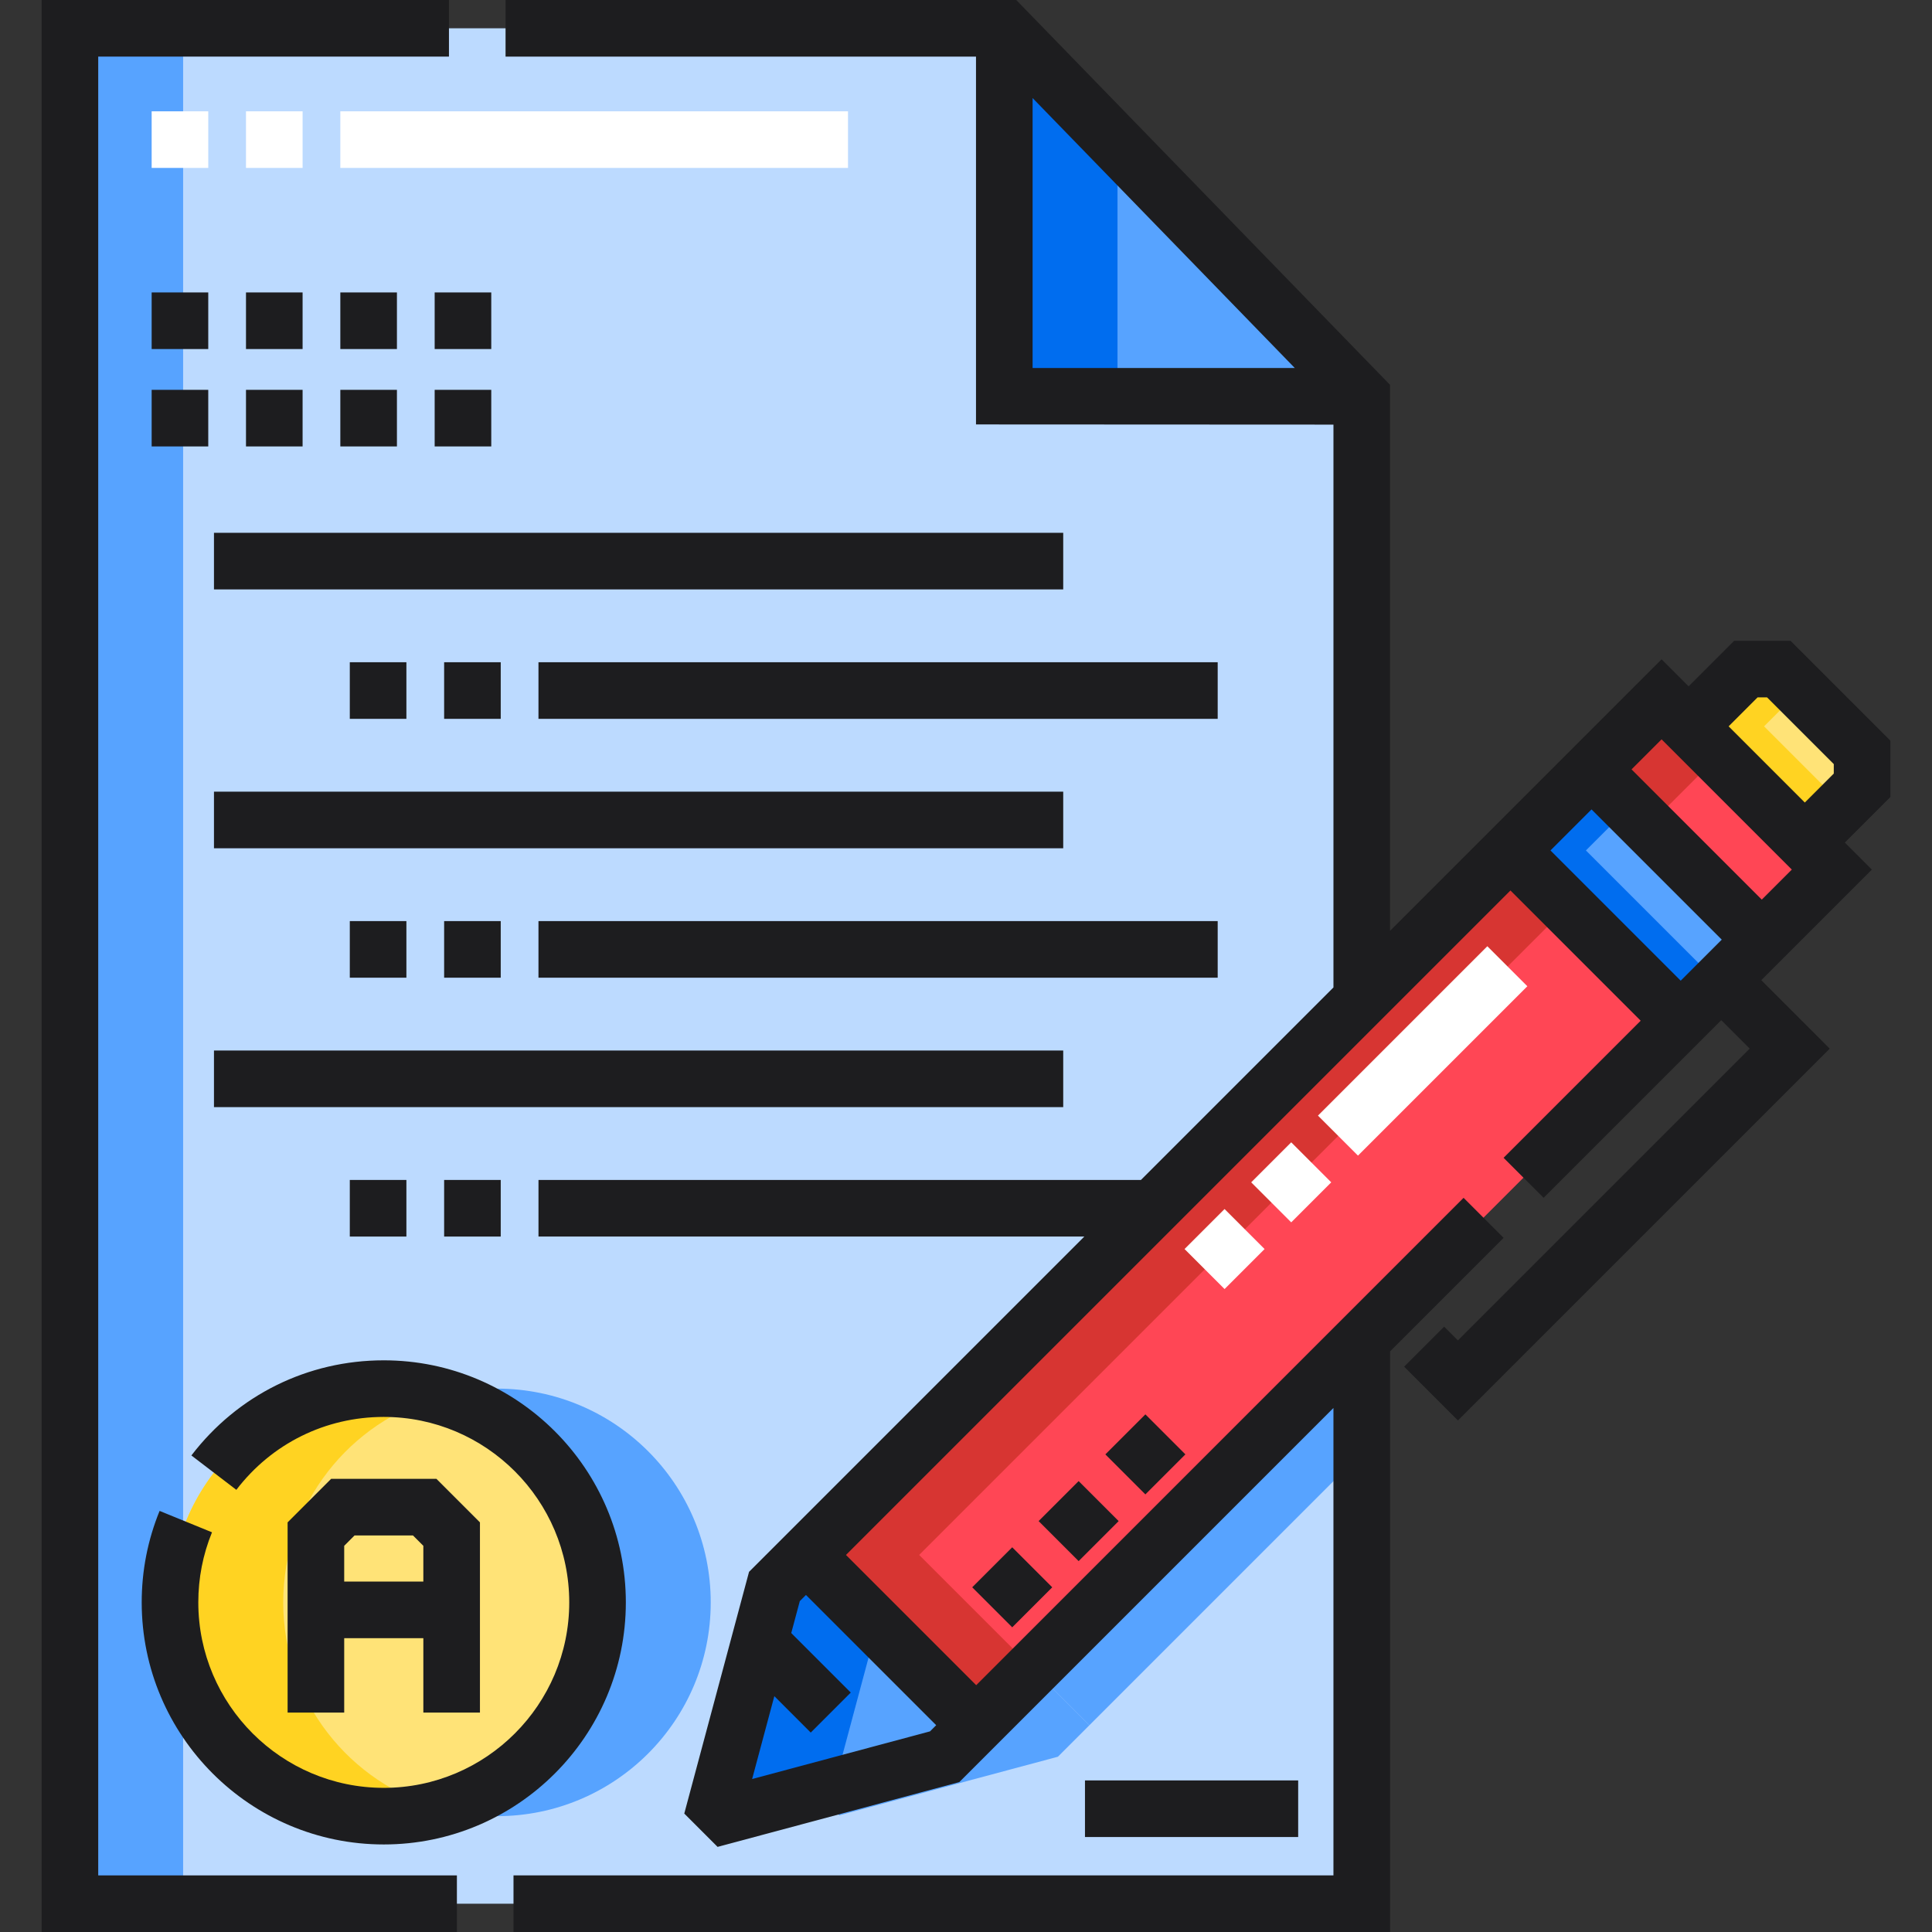 <?xml version="1.0" encoding="iso-8859-1"?>
<!-- Generator: Adobe Illustrator 19.0.0, SVG Export Plug-In . SVG Version: 6.00 Build 0)  -->
<svg version="1.1" id="Capa_1" xmlns="http://www.w3.org/2000/svg" xmlns:xlink="http://www.w3.org/1999/xlink" x="0px" y="0px"
	 viewBox="0 0 512 512" style="enable-background:new 0 0 512 512;" xml:space="preserve">
<rect x="0" y="0" width="512" height="512" fill="#333333" stroke="none"/>
<polygon style="fill:#BCDAFF;" points="258.705,457.197 213.586,412.077 360.878,264.786 360.878,105.031 266.151,7.5 18.53,7.5 
	18.53,504.5 360.878,504.5 360.878,355.025 "/>
<g>
	<polygon style="fill:#57A3FF;" points="235.229,420.434 226.972,451.251 226.972,451.251 219.704,478.375 222.408,481.079 
		249.532,473.811 249.532,473.811 280.349,465.554 288.706,457.197 243.586,412.077 	"/>
	<circle style="fill:#57A3FF;" cx="131.7" cy="424.65" r="56.65"/>
	<polygon style="fill:#57A3FF;" points="266.151,7.5 266.151,105.032 360.878,105.032 	"/>
</g>
<circle style="fill:#FFE377;" cx="101.7" cy="424.65" r="56.65"/>
<rect x="189.198" y="289.352" transform="matrix(0.707 -0.707 0.707 0.707 -124.787 341.25)" style="fill:#FF4655;" width="320.667" height="63.808"/>
<polygon style="fill:#57A3FF;" points="205.229,420.434 196.972,451.251 196.972,451.251 189.704,478.375 192.408,481.079 
	219.532,473.811 219.532,473.811 250.349,465.554 258.706,457.197 213.586,412.077 "/>
<path style="fill:#FFE377;" d="M493.47,208.11l-15.176,15.176l-30.796-30.796l15.176-15.176c3.407,0,5.317,0,8.723,0l22.073,22.073
	C493.47,202.793,493.47,204.703,493.47,208.11z"/>
<polygon style="fill:#D73532;" points="243.586,412.077 455.336,200.328 440.336,185.328 213.586,412.077 258.706,457.197 
	273.706,442.197 "/>
<g>
	
		<rect x="418.385" y="205.3" transform="matrix(-0.707 0.707 -0.707 -0.707 907.891 98.348)" style="fill:#57A3FF;" width="30.384" height="63.808"/>
	<polygon style="fill:#57A3FF;" points="288.705,457.197 360.878,385.025 360.878,355.025 273.705,442.197 	"/>
	<rect x="18.53" y="7.5" style="fill:#57A3FF;" width="30" height="497"/>
</g>
<polygon style="fill:#006DEF;" points="266.151,7.5 266.151,105.031 296.151,105.031 296.151,38.388 "/>
<path style="fill:#FFD322;" d="M75.054,424.65c0-26.092,17.646-48.05,41.65-54.627c-4.779-1.31-9.805-2.023-15-2.023
	c-31.287,0-56.65,25.363-56.65,56.65s25.363,56.65,56.65,56.65c5.195,0,10.221-0.713,15-2.023
	C92.7,472.7,75.054,450.742,75.054,424.65z"/>
<path style="fill:#006DEF;" d="M226.972,451.251L226.972,451.251l5.45-20.338l-18.836-18.836l-8.357,8.357l-8.257,30.817l0,0
	l-7.268,27.124l2.704,2.704l27.124-7.268l0,0c0,0,0.558-0.149,1.503-0.403L226.972,451.251z"/>
<polygon style="fill:#FFD322;" points="467.498,192.489 477.035,182.952 471.396,177.313 462.673,177.313 447.498,192.489 
	478.294,223.285 488.294,213.285 "/>
<polygon style="fill:#006DEF;" points="420.284,225.379 431.769,213.894 421.769,203.894 400.284,225.379 445.404,270.499 
	455.404,260.499 "/>
<g>
	<rect x="65.19" y="77.5" style="fill:#1D1D1F;" width="15" height="15"/>
	<rect x="40.19" y="77.5" style="fill:#1D1D1F;" width="15" height="15"/>
	<rect x="115.19" y="77.5" style="fill:#1D1D1F;" width="15" height="15"/>
	<rect x="90.19" y="77.5" style="fill:#1D1D1F;" width="15" height="15"/>
	<rect x="40.19" y="103.31" style="fill:#1D1D1F;" width="15" height="15"/>
	<rect x="90.19" y="103.31" style="fill:#1D1D1F;" width="15" height="15"/>
	<rect x="115.19" y="103.31" style="fill:#1D1D1F;" width="15" height="15"/>
	<rect x="65.19" y="103.31" style="fill:#1D1D1F;" width="15" height="15"/>
</g>
<g>
	<rect x="90.19" y="29.5" style="fill:#FFFFFF;" width="134.54" height="15"/>
	<rect x="40.19" y="29.5" style="fill:#FFFFFF;" width="15" height="15"/>
	<rect x="65.19" y="29.5" style="fill:#FFFFFF;" width="15" height="15"/>
</g>
<g>
	<rect x="56.704" y="141.2" style="fill:#1D1D1F;" width="225.06" height="15"/>
	<rect x="142.7" y="175.5" style="fill:#1D1D1F;" width="180" height="15"/>
	<rect x="117.7" y="175.5" style="fill:#1D1D1F;" width="15" height="15"/>
	<rect x="92.7" y="175.5" style="fill:#1D1D1F;" width="15" height="15"/>
	<rect x="56.704" y="209.8" style="fill:#1D1D1F;" width="225.06" height="15"/>
	<rect x="117.7" y="244.1" style="fill:#1D1D1F;" width="15" height="15"/>
	<rect x="92.7" y="244.1" style="fill:#1D1D1F;" width="15" height="15"/>
	<rect x="142.7" y="244.1" style="fill:#1D1D1F;" width="180" height="15"/>
	<rect x="92.7" y="312.7" style="fill:#1D1D1F;" width="15" height="15"/>
	<rect x="117.7" y="312.7" style="fill:#1D1D1F;" width="15" height="15"/>
	<rect x="56.704" y="278.4" style="fill:#1D1D1F;" width="225.06" height="15"/>
	<path style="fill:#1D1D1F;" d="M101.704,488.8c35.373,0,64.15-28.778,64.15-64.15s-28.777-64.15-64.15-64.15
		c-20.147,0-38.731,9.19-50.984,25.212l11.914,9.112c9.393-12.28,23.633-19.324,39.07-19.324c27.102,0,49.15,22.048,49.15,49.15
		s-22.049,49.15-49.15,49.15s-49.15-22.049-49.15-49.15c0-6.429,1.221-12.678,3.628-18.573l-13.887-5.671
		c-3.146,7.704-4.741,15.861-4.741,24.244C37.554,460.022,66.331,488.8,101.704,488.8z"/>
	<path style="fill:#1D1D1F;" d="M127.19,453.848v-50.404l-11.532-11.534H87.75l-11.532,11.534v50.404h15v-19.719h20.973v19.719
		H127.19z M91.218,419.128v-9.472l2.746-2.747h15.48l2.746,2.747v9.472H91.218z"/>
	
		<rect x="260.733" y="413.225" transform="matrix(0.707 0.707 -0.707 0.707 376.061 -66.442)" style="fill:#1D1D1F;" width="15" height="15"/>
	
		<rect x="278.363" y="395.532" transform="matrix(-0.707 -0.707 0.707 -0.707 203.012 890.155)" style="fill:#1D1D1F;" width="15" height="15"/>
	
		<rect x="296.046" y="377.852" transform="matrix(-0.707 -0.707 0.707 -0.707 245.701 872.477)" style="fill:#1D1D1F;" width="15" height="15"/>
</g>
<g>
	
		<rect x="369.51" y="246.692" transform="matrix(-0.707 -0.707 0.707 -0.707 446.711 741.907)" style="fill:#FFFFFF;" width="15" height="63.489"/>
	
		<rect x="334.684" y="305.76" transform="matrix(-0.707 -0.707 0.707 -0.707 362.636 776.728)" style="fill:#FFFFFF;" width="15" height="15"/>
	
		<rect x="317.025" y="323.44" transform="matrix(-0.707 -0.707 0.707 -0.707 319.988 794.423)" style="fill:#FFFFFF;" width="15" height="15"/>
</g>
<g>
	<path style="fill:#1D1D1F;" d="M500.97,196.28l-26.467-26.466h-14.937l-12.069,12.069l-7.162-7.162l-71.958,71.958V101.988
		L269.321,0H133.978v15H258.65v97.48l94.729,0.046v149.153l-51.017,51.017H142.704v15h144.657l-88.856,88.855l0,0l-17.166,64.065
		l8.826,8.828l64.066-17.167l0,0l99.146-99.146V497H136.083v15h232.295V358.131l30.09-30.09l-10.607-10.606L258.705,446.59
		l-34.513-34.513l176.092-176.092l34.512,34.512l-36.33,36.329l10.607,10.606l47.072-47.071l0,0l7.535,7.535l-77.323,77.323
		l-3.649-3.648l-10.605,10.606l14.255,14.255l98.536-98.536l-18.141-18.142l0,0l0,0l29.309-29.309l-7.161-7.161l12.069-12.069
		V196.28z M273.649,25.986l69.487,71.544h-69.487V25.986z M248.099,457.197l-1.633,1.633l-47.145,12.632l5.884-21.959l9.648,9.648
		l10.607-10.606l-15.772-15.773l2.266-8.456l1.632-1.632L248.099,457.197z M410.891,225.379l10.879-10.878l34.512,34.512
		l-10.879,10.879L410.891,225.379z M432.376,203.894l7.96-7.96l34.513,34.513l-7.96,7.96L432.376,203.894z M465.779,184.813h2.511
		l17.68,17.679v2.511l-7.676,7.675l-20.189-20.189L465.779,184.813z"/>
	<polygon style="fill:#1D1D1F;" points="26.03,15 118.978,15 118.978,0 11.03,0 11.03,512 121.083,512 121.083,497 26.03,497 	"/>
	<rect x="287.53" y="471.83" style="fill:#1D1D1F;" width="56.5" height="15"/>
</g>
<g>
</g>
<g>
</g>
<g>
</g>
<g>
</g>
<g>
</g>
<g>
</g>
<g>
</g>
<g>
</g>
<g>
</g>
<g>
</g>
<g>
</g>
<g>
</g>
<g>
</g>
<g>
</g>
<g>
</g>
</svg>
